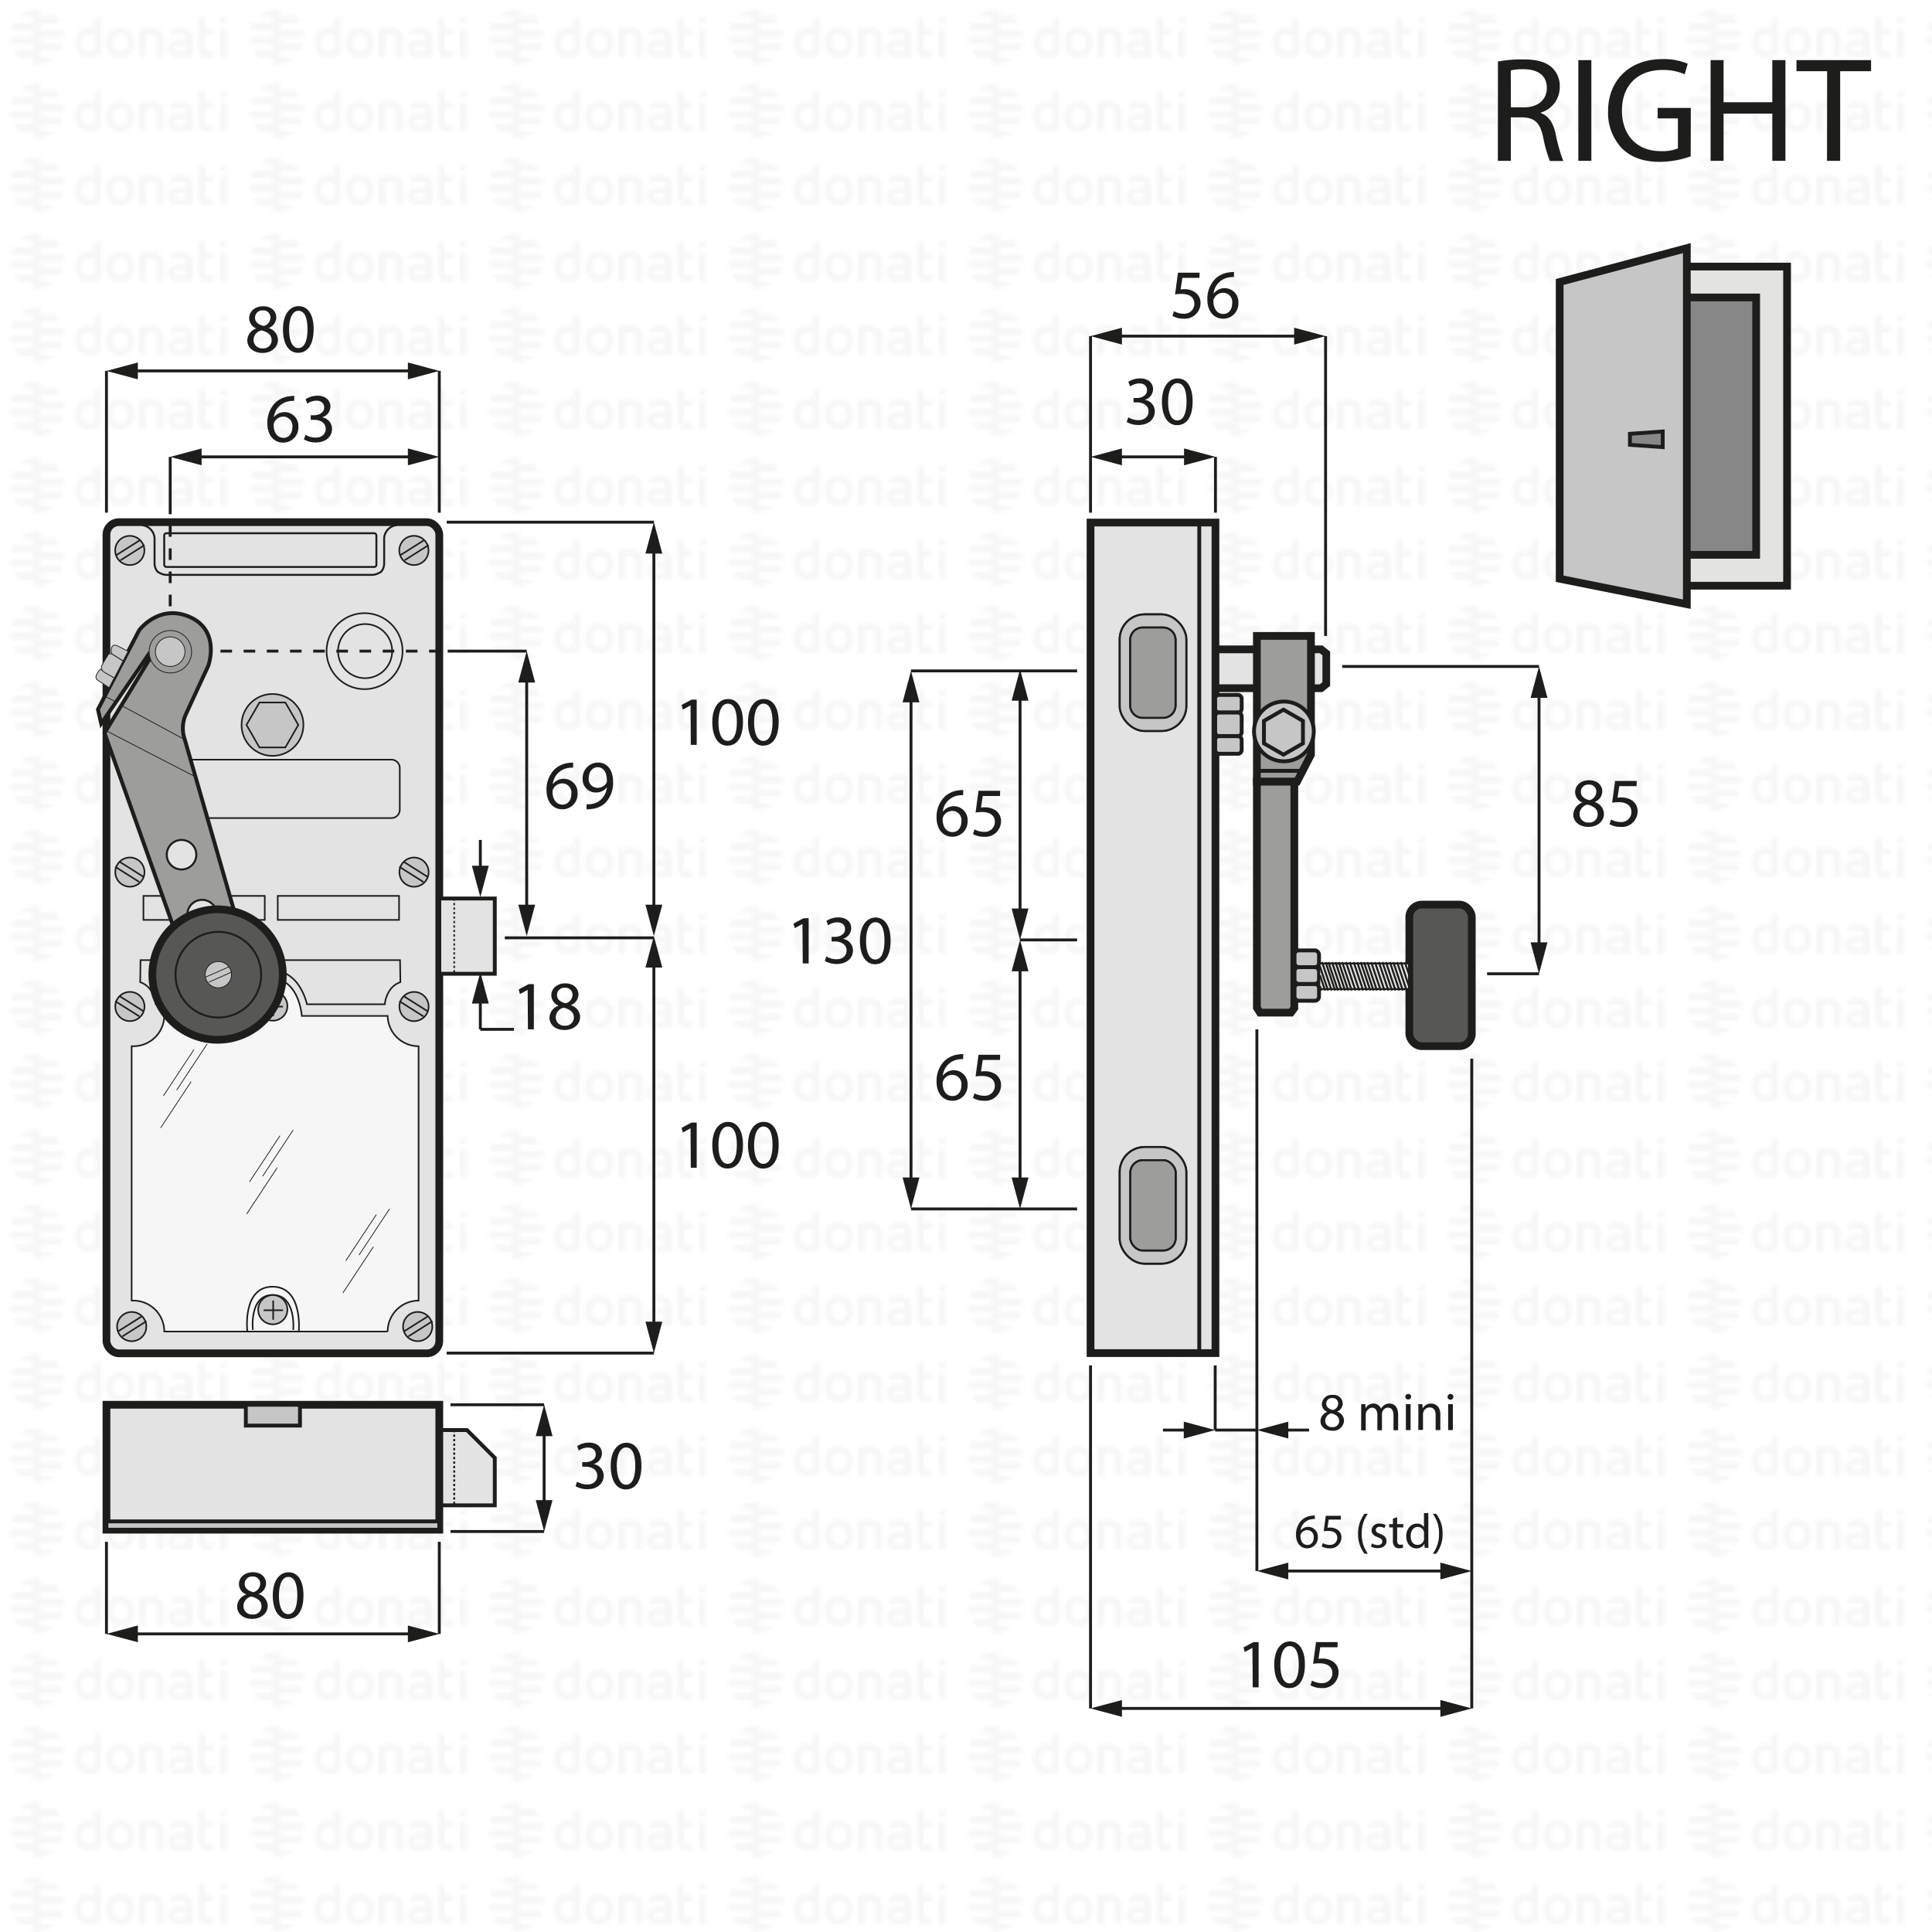 <svg xmlns="http://www.w3.org/2000/svg" xmlns:xlink="http://www.w3.org/1999/xlink" viewBox="0 0 500 500"><defs><style>.cls-1,.cls-10,.cls-12,.cls-13,.cls-15,.cls-16,.cls-17,.cls-18,.cls-19,.cls-21,.cls-24,.cls-25,.cls-27{fill:none;}.cls-2{fill:#f6f6f6;}.cls-3{fill:url(#DONATI_WATERMARK);}.cls-4{fill:#1d1d1b;}.cls-5,.cls-8{fill:#878787;}.cls-6{fill:#e3e3e2;}.cls-10,.cls-12,.cls-15,.cls-16,.cls-17,.cls-18,.cls-19,.cls-21,.cls-22,.cls-24,.cls-25,.cls-6,.cls-7,.cls-8{stroke:#1d1d1b;}.cls-6,.cls-7,.cls-8{stroke-miterlimit:10;}.cls-10,.cls-6,.cls-7{stroke-width:2px;}.cls-7{fill:#c7c6c6;}.cls-9{fill:#e3e3e3;}.cls-11{fill:#c6c6c6;}.cls-12,.cls-13,.cls-17{stroke-width:0.41px;}.cls-13,.cls-27{stroke:#1c181b;}.cls-14{fill:#c7cbcf;}.cls-15,.cls-18{stroke-width:0.5px;}.cls-17,.cls-18{stroke-dasharray:0.58 0.58;}.cls-19,.cls-22{stroke-width:0.2px;}.cls-20,.cls-22{fill:#9d9d9c;}.cls-21,.cls-27{stroke-width:0.52px;}.cls-23{fill:#575756;}.cls-24,.cls-25{stroke-width:0.75px;}.cls-25{stroke-dasharray:3 3 0 0 0 0;}.cls-26{fill:#9da2aa;}.cls-28{fill:#fff;}</style><pattern id="DONATI_WATERMARK" data-name="DONATI WATERMARK" width="61.14" height="57.34" patternUnits="userSpaceOnUse" viewBox="0 0 61.14 57.34"><rect class="cls-1" width="61.14" height="57.34"/><polygon class="cls-2" points="8.55 51.31 8.55 51.31 9.43 51.31 10.57 51.31 10.57 51.31 9.43 51.31 8.55 51.31 8.55 51.31"/><polygon class="cls-2" points="8.55 53.08 8.55 53.08 9.23 53.08 10.57 53.08 10.57 53.08 9.23 53.08 8.55 53.08 8.55 53.08"/><polygon class="cls-2" points="10.57 44.26 10.57 44.26 9.69 44.26 8.55 44.26 8.55 44.26 9.69 44.26 10.57 44.26 10.57 44.26"/><path class="cls-2" d="M57,44.21V42.86l1.69-.33v1.68Zm1.69,1.41V53h-1.7V45.62ZM53,47.12v3.43a1.2,1.2,0,0,0,.14.76.82.82,0,0,0,.69.22,5.65,5.65,0,0,0,1.22-.2l.22,0v1.6a7.58,7.58,0,0,1-1.57.23c-1.56,0-2.38-.9-2.38-2.59V42.86L53,42.53v3.08h2.28v1.51ZM49.82,53H48.19v-.27l-.24.06a8.27,8.27,0,0,1-1.86.3c-1.61,0-2.6-.85-2.6-2.22,0-1.08.55-2.37,3.21-2.37h1.47v-.46c0-.76-.39-1.09-1.28-1.09a8.18,8.18,0,0,0-2.13.38l-.56.16v-1.6l.21-.06A8.73,8.73,0,0,1,47,45.42c1.82,0,2.86.95,2.86,2.62v2.74h0V53Zm-1.64-1.72V50h-1.6c-1.24,0-1.4.48-1.4.9s.11.8,1.1.8a6.43,6.43,0,0,0,1.39-.21l.51-.13ZM40.57,53v-4.7c0-.92-.41-1.32-1.35-1.32a5.76,5.76,0,0,0-1.49.21V53H36V45.6h1.64a8,8,0,0,1,1.65-.17c1.88,0,3,1,3,2.77V53Zm-5.88-3.77c0,2.37-1.39,3.85-3.62,3.85s-3.56-1.48-3.56-3.85,1.38-3.84,3.61-3.84,3.57,1.47,3.57,3.84Zm-1.73,0c0-1.53-.67-2.37-1.89-2.37-1.52,0-1.84,1.29-1.84,2.37s.33,2.38,1.89,2.38S33,50.34,33,49.26Zm-6.8,2.28a1.16,1.16,0,0,1-1,1.22,8,8,0,0,1-2.25.32c-2.17,0-3.47-1.42-3.47-3.79s1.24-3.84,3.4-3.84a5.54,5.54,0,0,1,1.62.29V42.86l.19,0,.61-.12.6-.11.29-.06v9Zm-1.69-.19V47.26A7,7,0,0,0,23,47c-1.23,0-1.83.75-1.83,2.27s.63,2.28,1.87,2.28a6,6,0,0,0,1.46-.2ZM10.63,47.79H8.55V46h7.84a6.92,6.92,0,0,1,.22,1.77Zm.75-3.53H8.55V42.49h5.67a7.07,7.07,0,0,1,1.45,1.77ZM9.89,49.55h6.5a7,7,0,0,1-.72,1.76H8.55V49.55Zm0,3.53h4.34a7,7,0,0,1-3.65,1.68h-.08a5.74,5.74,0,0,1-.93.07,7.79,7.79,0,0,1-1-.07h0V53.08Z"/><path class="cls-2" d="M9.88,53.08h-5a7.17,7.17,0,0,1-1.44-1.76h7.12v1.76Zm0-3.53H2.72a7.25,7.25,0,0,1-.22-1.76h8.07v1.76ZM9.22,46H2.72a6.82,6.82,0,0,1,.73-1.76h7.12V46Zm0-3.53H4.89a7.11,7.11,0,0,1,3.66-1.68h.07a7.3,7.3,0,0,1,.94-.07,7.93,7.93,0,0,1,1,.07h0v1.68Z"/><polygon class="cls-2" points="8.55 32.2 8.55 32.2 9.43 32.2 10.57 32.2 10.57 32.2 9.43 32.2 8.55 32.2 8.55 32.2"/><polygon class="cls-2" points="8.55 33.96 8.55 33.97 9.23 33.97 10.57 33.97 10.57 33.96 9.23 33.96 8.55 33.96 8.55 33.96"/><polygon class="cls-2" points="10.57 25.14 10.57 25.14 9.69 25.14 8.55 25.14 8.55 25.14 9.69 25.14 10.57 25.14 10.57 25.14"/><path class="cls-2" d="M57,25.09V23.74l1.69-.32v1.67Zm1.69,1.42v7.4h-1.7v-7.4ZM53,28v3.44a1.22,1.22,0,0,0,.14.76.85.85,0,0,0,.69.22,5.65,5.65,0,0,0,1.22-.2l.22,0v1.59A7.58,7.58,0,0,1,53.7,34c-1.56,0-2.38-.89-2.38-2.59V23.74L53,23.42v3.07h2.28V28Zm-3.19,5.91H48.19v-.27L48,33.7a8.27,8.27,0,0,1-1.86.3c-1.61,0-2.6-.84-2.6-2.21,0-1.08.55-2.37,3.21-2.37h1.47V29c0-.76-.39-1.1-1.28-1.1a8.63,8.63,0,0,0-2.13.38l-.56.17v-1.6l.21-.06A8.79,8.79,0,0,1,47,26.3c1.82,0,2.86,1,2.86,2.63v2.73h0v2.25ZM48.18,32.2V30.84h-1.6c-1.24,0-1.4.48-1.4.9s.11.79,1.1.79a6.43,6.43,0,0,0,1.39-.21l.51-.12Zm-7.61,1.71v-4.7c0-.92-.41-1.31-1.35-1.31a5.76,5.76,0,0,0-1.49.21v5.8H36V26.49h1.64a7.39,7.39,0,0,1,1.65-.17c1.88,0,3,1,3,2.77v4.81Zm-5.88-3.76c0,2.37-1.39,3.84-3.62,3.84s-3.56-1.47-3.56-3.84,1.38-3.85,3.61-3.85,3.57,1.47,3.57,3.85Zm-1.73,0c0-1.54-.67-2.38-1.89-2.38-1.52,0-1.84,1.29-1.84,2.38s.33,2.37,1.89,2.37S33,31.23,33,30.15Zm-6.8,2.27a1.16,1.16,0,0,1-1,1.23,8.39,8.39,0,0,1-2.25.32c-2.17,0-3.47-1.42-3.47-3.8s1.24-3.83,3.4-3.83a5.47,5.47,0,0,1,1.62.28V23.74l.19,0,.61-.12.6-.12.29,0v9Zm-1.69-.19V28.15a7,7,0,0,0-1.5-.26c-1.23,0-1.83.74-1.83,2.27s.63,2.27,1.87,2.27a5.52,5.52,0,0,0,1.46-.2ZM10.63,28.67H8.55V26.91h7.84a6.79,6.79,0,0,1,.22,1.76Zm.75-3.53H8.55V23.38h5.67a7,7,0,0,1,1.45,1.76Zm-1.49,5.3h6.5a7.32,7.32,0,0,1-.72,1.76H8.55V30.44Zm0,3.53h4.34a7,7,0,0,1-3.65,1.68h-.08a7.14,7.14,0,0,1-.93.07,6.27,6.27,0,0,1-1-.08h0V34Z"/><path class="cls-2" d="M9.88,34h-5A7,7,0,0,1,3.45,32.2h7.12V34Zm0-3.52H2.72a7.4,7.4,0,0,1-.22-1.77h8.07v1.77Zm-.67-3.53H2.72a6.88,6.88,0,0,1,.73-1.77h7.12v1.77Zm0-3.53H4.89a7,7,0,0,1,3.66-1.69h.07a7.3,7.3,0,0,1,.94-.07,7.93,7.93,0,0,1,1,.08h0v1.69Z"/><polygon class="cls-2" points="8.55 13.09 8.55 13.09 9.43 13.09 10.57 13.09 10.57 13.09 9.43 13.09 8.55 13.09 8.55 13.09"/><polygon class="cls-2" points="8.55 14.85 8.55 14.85 9.23 14.85 10.57 14.85 10.57 14.85 9.23 14.85 8.55 14.85 8.55 14.85"/><polygon class="cls-2" points="10.57 6.03 10.57 6.03 9.69 6.03 8.55 6.03 8.55 6.03 9.69 6.03 10.57 6.03 10.57 6.03"/><path class="cls-2" d="M57,6V4.63l1.69-.33V6ZM58.64,7.4v7.4h-1.7V7.4ZM53,8.89v3.43a1.2,1.2,0,0,0,.14.76.83.83,0,0,0,.69.23,5.89,5.89,0,0,0,1.22-.21l.22,0v1.6a7.58,7.58,0,0,1-1.57.23c-1.56,0-2.38-.9-2.38-2.59V4.63L53,4.3V7.38h2.28V8.89ZM49.82,14.8H48.19v-.27l-.24.06a8.27,8.27,0,0,1-1.86.3c-1.61,0-2.6-.85-2.6-2.22,0-1.08.55-2.37,3.21-2.37h1.47V9.84c0-.76-.39-1.09-1.28-1.09a8.18,8.18,0,0,0-2.13.38l-.56.16V7.7l.21-.06A8.46,8.46,0,0,1,47,7.19c1.82,0,2.86,1,2.86,2.63v2.73h0V14.8Zm-1.64-1.72V11.72h-1.6c-1.24,0-1.4.48-1.4.9s.11.8,1.1.8a6.43,6.43,0,0,0,1.39-.21l.51-.13ZM40.57,14.8V10.1c0-.92-.41-1.31-1.35-1.31a5.61,5.61,0,0,0-1.49.2V14.8H36V7.37h1.64v0a7.5,7.5,0,0,1,1.65-.18c1.88,0,3,1,3,2.77V14.8ZM34.69,11c0,2.37-1.39,3.85-3.62,3.85S27.51,13.4,27.51,11s1.38-3.84,3.61-3.84S34.69,8.66,34.69,11ZM33,11c0-1.53-.67-2.37-1.89-2.37-1.52,0-1.84,1.29-1.84,2.37s.33,2.38,1.89,2.38S33,12.12,33,11Zm-6.8,2.28a1.15,1.15,0,0,1-1,1.22,8,8,0,0,1-2.25.32c-2.17,0-3.47-1.42-3.47-3.79s1.24-3.84,3.4-3.84a5.54,5.54,0,0,1,1.62.29V4.63l.19,0,.61-.12.6-.11.29-.06v9Zm-1.69-.19V9A7,7,0,0,0,23,8.77c-1.23,0-1.83.75-1.83,2.27s.63,2.28,1.87,2.28a6,6,0,0,0,1.46-.2ZM10.63,9.56H8.55V7.79h7.84a6.92,6.92,0,0,1,.22,1.77ZM11.38,6H8.55V4.26h5.67A7.07,7.07,0,0,1,15.67,6ZM9.89,11.32h6.5a7.23,7.23,0,0,1-.72,1.77H8.55V11.32Zm0,3.53h4.34a7,7,0,0,1-3.65,1.68h-.08a5.74,5.74,0,0,1-.93.06,6.28,6.28,0,0,1-1-.07h0V14.85Z"/><path class="cls-2" d="M9.88,14.85h-5a7,7,0,0,1-1.44-1.76h7.12v1.76Zm0-3.53H2.72A7.25,7.25,0,0,1,2.5,9.56h8.07v1.76ZM9.22,7.79H2.72A7,7,0,0,1,3.45,6h7.12V7.79Zm0-3.53H4.89A7.11,7.11,0,0,1,8.55,2.58h.07a7.3,7.3,0,0,1,.94-.07,7.93,7.93,0,0,1,1,.07h0V4.26Z"/></pattern></defs><title>DB01872</title><g id="WATERMARK"><rect class="cls-3" width="500" height="500"/></g><g id="ILLUSTRAZIONE"><path class="cls-4" d="M387.67,15.91a34.82,34.82,0,0,1,6.46-.54c3.59,0,5.91.65,7.53,2.12a6.47,6.47,0,0,1,2,5,6.84,6.84,0,0,1-4.91,6.65v.12c2,.69,3.21,2.55,3.83,5.26a41.77,41.77,0,0,0,2,7.15h-3.48a34.88,34.88,0,0,1-1.74-6.23c-.77-3.59-2.16-4.95-5.22-5.06H391V41.62h-3.36ZM391,27.78h3.44c3.6,0,5.88-2,5.88-5,0-3.37-2.44-4.84-6-4.87a13.55,13.55,0,0,0-3.33.31Z"/><path class="cls-4" d="M411.84,15.56V41.62h-3.37V15.56Z"/><path class="cls-4" d="M437.55,40.46a24.29,24.29,0,0,1-8,1.43c-3.95,0-7.19-1-9.75-3.44a13.43,13.43,0,0,1-3.63-9.71c0-7.77,5.37-13.45,14.11-13.45a16.13,16.13,0,0,1,6.5,1.2L436,19.23a13.56,13.56,0,0,0-5.77-1.12c-6.34,0-10.47,3.94-10.47,10.48s4,10.52,10,10.52a10.87,10.87,0,0,0,4.48-.7V30.64H429V27.93h8.58Z"/><path class="cls-4" d="M446.06,15.56v10.9h12.61V15.56h3.4V41.62h-3.4V29.4H446.06V41.62H442.7V15.56Z"/><path class="cls-4" d="M472.86,18.42h-7.93V15.56h19.3v2.86h-8v23.2h-3.4Z"/><rect class="cls-5" x="432.5" y="72.86" width="24.97" height="74.25"/><polygon class="cls-6" points="432.41 143.59 454.49 143.59 454.49 76.98 432.41 76.98 432.41 68.99 458.49 68.99 462.49 68.99 462.49 72.98 462.49 147.58 462.49 151.58 458.49 151.58 432.41 151.58 432.41 143.59"/><polygon class="cls-7" points="436.55 64.21 403.64 72.98 403.64 149.78 436.55 156.36 436.55 64.21"/><polygon class="cls-8" points="430.31 111.67 421.83 112.27 421.83 115.12 430.31 115.72 430.31 111.67"/><path class="cls-9" d="M27.55,347a3.25,3.25,0,0,0,3.23,3.23h79.68a3.24,3.24,0,0,0,3.23-3.23V138.38a3.24,3.24,0,0,0-3.23-3.24H30.78a3.25,3.25,0,0,0-3.23,3.24V347"/><rect class="cls-10" x="27.55" y="135.14" width="86.14" height="215.1" rx="3.23"/><path class="cls-11" d="M103.38,225.7a3.78,3.78,0,1,0,3.78-3.77,3.78,3.78,0,0,0-3.78,3.77"/><circle class="cls-12" cx="107.16" cy="225.7" r="3.78" transform="translate(-48.99 30.66) rotate(-13.28)"/><line class="cls-12" x1="110.71" y1="226.96" x2="104.48" y2="223.03"/><line class="cls-12" x1="109.57" y1="228.25" x2="103.34" y2="224.32"/><path class="cls-12" d="M87.49,168.51a7,7,0,1,0,7-7A7,7,0,0,0,87.49,168.51Z"/><path class="cls-12" d="M84.52,168.51a9.83,9.83,0,1,0,9.83-9.82A9.83,9.83,0,0,0,84.52,168.51Z"/><path class="cls-13" d="M38,168.51a7,7,0,1,0,7-7A7,7,0,0,0,38,168.51Z"/><path class="cls-11" d="M62.52,187.61a8,8,0,1,0,8-8,8,8,0,0,0-8,8"/><path class="cls-12" d="M62.52,187.61a8,8,0,1,0,8-8A8,8,0,0,0,62.52,187.61Z"/><path class="cls-13" d="M39.91,168.51A5.12,5.12,0,1,0,45,163.39,5.12,5.12,0,0,0,39.91,168.51Z"/><path class="cls-11" d="M103.38,260.48a3.78,3.78,0,1,0,3.78-3.78,3.78,3.78,0,0,0-3.78,3.78"/><circle class="cls-12" cx="107.16" cy="260.48" r="3.78" transform="translate(-56.98 31.59) rotate(-13.28)"/><line class="cls-12" x1="110.71" y1="261.74" x2="104.48" y2="257.81"/><line class="cls-12" x1="109.57" y1="263.03" x2="103.34" y2="259.1"/><path class="cls-11" d="M29.85,225.7a3.78,3.78,0,1,0,3.78-3.77,3.78,3.78,0,0,0-3.78,3.77"/><circle class="cls-12" cx="33.63" cy="225.7" r="3.78" transform="translate(-50.96 13.76) rotate(-13.28)"/><line class="cls-12" x1="37.19" y1="226.96" x2="30.96" y2="223.03"/><line class="cls-12" x1="36.04" y1="228.25" x2="29.81" y2="224.32"/><path class="cls-11" d="M110.9,142.45a3.78,3.78,0,1,1-3.78-3.78,3.78,3.78,0,0,1,3.78,3.78"/><path class="cls-12" d="M110.9,142.45a3.78,3.78,0,1,1-3.78-3.78A3.78,3.78,0,0,1,110.9,142.45Z"/><line class="cls-12" x1="103.56" y1="143.71" x2="109.79" y2="139.77"/><line class="cls-12" x1="104.7" y1="145" x2="110.93" y2="141.06"/><path class="cls-11" d="M37.37,142.45a3.78,3.78,0,1,1-3.78-3.78,3.77,3.77,0,0,1,3.78,3.78"/><circle class="cls-12" cx="33.59" cy="142.45" r="3.78" transform="translate(-112.4 152.79) rotate(-80.78)"/><line class="cls-12" x1="30.03" y1="143.71" x2="36.26" y2="139.77"/><line class="cls-12" x1="31.18" y1="145" x2="37.41" y2="141.06"/><path class="cls-11" d="M29.85,260.48a3.78,3.78,0,1,0,3.78-3.78,3.78,3.78,0,0,0-3.78,3.78"/><circle class="cls-12" cx="33.63" cy="260.48" r="3.78" transform="translate(-58.95 14.69) rotate(-13.28)"/><line class="cls-12" x1="37.19" y1="261.74" x2="30.96" y2="257.81"/><line class="cls-12" x1="36.04" y1="263.03" x2="29.81" y2="259.1"/><path class="cls-11" d="M111.88,343.31a3.78,3.78,0,1,1-3.78-3.78,3.78,3.78,0,0,1,3.78,3.78"/><path class="cls-12" d="M111.88,343.31a3.78,3.78,0,1,1-3.78-3.78A3.78,3.78,0,0,1,111.88,343.31Z"/><line class="cls-12" x1="104.54" y1="344.57" x2="110.77" y2="340.64"/><line class="cls-12" x1="105.69" y1="345.86" x2="111.92" y2="341.92"/><path class="cls-11" d="M37.87,343.31a3.78,3.78,0,1,1-3.78-3.78,3.78,3.78,0,0,1,3.78,3.78"/><circle class="cls-12" cx="34.09" cy="343.31" r="3.78" transform="translate(-310.25 321.96) rotate(-80.78)"/><line class="cls-12" x1="30.53" y1="344.57" x2="36.76" y2="340.64"/><line class="cls-12" x1="31.68" y1="345.86" x2="37.9" y2="341.92"/><rect class="cls-12" x="71.88" y="231.86" width="31.4" height="6.21"/><rect class="cls-12" x="37.12" y="231.86" width="31.4" height="6.21"/><path class="cls-12" d="M39.79,196.6h61.51a2.16,2.16,0,0,1,2.16,2.16v10.8a2.15,2.15,0,0,1-2.15,2.15H39.78a2.15,2.15,0,0,1-2.15-2.15v-10.8A2.16,2.16,0,0,1,39.79,196.6Z"/><polyline class="cls-14" points="49.04 170.49 44.81 164.02 40.82 170.52 49.04 170.49"/><polygon class="cls-13" points="49.04 170.49 44.81 164.02 40.82 170.52 49.04 170.49"/><polyline class="cls-11" points="73.85 193.43 77.2 187.61 73.85 181.81 67.14 181.81 63.79 187.61 67.14 193.43 73.85 193.43"/><polygon class="cls-12" points="73.85 193.43 77.2 187.61 73.85 181.81 67.14 181.81 63.79 187.61 67.14 193.43 73.85 193.43"/><rect class="cls-15" x="42.5" y="138" width="54.91" height="8.73" rx="0.54"/><path class="cls-15" d="M36.7,135.9A3.66,3.66,0,0,1,40,139.17v6.72a3.37,3.37,0,0,0,.71,2,4.47,4.47,0,0,0,2.14.88H96.56a4.52,4.52,0,0,0,2.15-.88,3.37,3.37,0,0,0,.71-2v-6.72a3.66,3.66,0,0,1,3.27-3.27"/><path class="cls-2" d="M61.81,262.92H42.52a8,8,0,0,1-8,7.84l-.45,0v65.84l.45,0a8,8,0,0,1,8,8h57.81a8,8,0,0,1,8-8V270.76a8,8,0,0,1-8-7.84H78.1s-.59-9.73-8.06-9.73-8.23,9.73-8.23,9.73"/><path class="cls-12" d="M61.81,262.92H42.52a8,8,0,0,1-8,7.84l-.45,0v65.84l.45,0a8,8,0,0,1,8,8h57.81a8,8,0,0,1,8-8V270.76a8,8,0,0,1-8-7.84H78.1s-.59-9.73-8.06-9.73S61.81,262.92,61.81,262.92Z"/><path class="cls-12" d="M77.34,344.53S78.43,333,70.54,333,64,344.53,64,344.53"/><path class="cls-12" d="M75.89,344.19s.85-9.06-5.32-9.06-5.13,9.06-5.13,9.06"/><path class="cls-12" d="M103.53,248.48H72.22v2.69a10.09,10.09,0,0,1,4.66,3.23,15,15,0,0,1,2.56,5.5H99.59a7.75,7.75,0,0,1,1.2-3.47,5.37,5.37,0,0,1,2.83-2.24Z"/><path class="cls-12" d="M36.37,248.48H67.69v2.69A10,10,0,0,0,63,254.4a14.9,14.9,0,0,0-2.57,5.5H40.32a7.85,7.85,0,0,0-1.21-3.47,5.33,5.33,0,0,0-2.83-2.24Z"/><rect class="cls-9" x="113.69" y="232.53" width="14.36" height="19.48"/><rect class="cls-16" x="113.69" y="232.53" width="14.36" height="19.48"/><line class="cls-17" x1="117.55" y1="232.53" x2="117.55" y2="252.01"/><path class="cls-11" d="M74.38,338.94a3.78,3.78,0,1,1-3.78-3.77,3.78,3.78,0,0,1,3.78,3.77"/><path class="cls-12" d="M74.38,338.94a3.78,3.78,0,1,1-3.78-3.77A3.78,3.78,0,0,1,74.38,338.94Z"/><line class="cls-12" x1="70.7" y1="336.56" x2="70.7" y2="341.56"/><line class="cls-12" x1="68.22" y1="339.09" x2="73.23" y2="339.09"/><path class="cls-11" d="M74.38,260.37a3.78,3.78,0,1,1-3.78-3.78,3.78,3.78,0,0,1,3.78,3.78"/><path class="cls-12" d="M74.38,260.37a3.78,3.78,0,1,1-3.78-3.78A3.78,3.78,0,0,1,74.38,260.37Z"/><line class="cls-12" x1="70.7" y1="257.98" x2="70.7" y2="262.99"/><line class="cls-12" x1="68.22" y1="260.51" x2="73.23" y2="260.51"/><polyline class="cls-9" points="113.69 389.58 128.05 389.58 128.05 377.3 120.85 370.1 113.69 370.1 113.69 389.58"/><polygon class="cls-16" points="113.69 389.58 128.05 389.58 128.05 377.3 120.85 370.1 113.69 370.1 113.69 389.58"/><line class="cls-18" x1="117.55" y1="370.1" x2="117.55" y2="389.58"/><line class="cls-14" x1="42.3" y1="283.59" x2="50.18" y2="271.64"/><line class="cls-19" x1="42.3" y1="283.59" x2="50.18" y2="271.64"/><line class="cls-14" x1="45.72" y1="282.12" x2="53.6" y2="270.18"/><line class="cls-19" x1="45.72" y1="282.12" x2="53.6" y2="270.18"/><line class="cls-14" x1="41.57" y1="291.9" x2="49.45" y2="279.95"/><line class="cls-19" x1="41.57" y1="291.9" x2="49.45" y2="279.95"/><line class="cls-14" x1="64.57" y1="305.86" x2="72.46" y2="293.92"/><line class="cls-19" x1="64.57" y1="305.86" x2="72.46" y2="293.92"/><line class="cls-14" x1="67.99" y1="304.39" x2="75.87" y2="292.45"/><line class="cls-19" x1="67.99" y1="304.39" x2="75.87" y2="292.45"/><line class="cls-14" x1="63.84" y1="314.17" x2="71.72" y2="302.23"/><line class="cls-19" x1="63.84" y1="314.17" x2="71.72" y2="302.23"/><line class="cls-14" x1="89.5" y1="326.28" x2="97.38" y2="314.34"/><line class="cls-19" x1="89.5" y1="326.28" x2="97.38" y2="314.34"/><line class="cls-14" x1="92.92" y1="324.81" x2="100.8" y2="312.87"/><line class="cls-19" x1="92.92" y1="324.81" x2="100.8" y2="312.87"/><line class="cls-14" x1="88.76" y1="334.59" x2="96.64" y2="322.65"/><line class="cls-19" x1="88.76" y1="334.59" x2="96.64" y2="322.65"/><rect class="cls-9" x="27.55" y="363.55" width="86.14" height="32.33"/><rect class="cls-10" x="27.55" y="363.55" width="86.14" height="32.33"/><rect class="cls-11" x="27.55" y="393.73" width="86.14" height="2.16"/><rect class="cls-16" x="27.55" y="393.73" width="86.14" height="2.16"/><rect class="cls-11" x="63.62" y="363.55" width="14.01" height="5.39"/><rect class="cls-16" x="63.62" y="363.55" width="14.01" height="5.39"/><path class="cls-20" d="M52.86,232.92a3.82,3.82,0,1,0,3.22,4.34,3.82,3.82,0,0,0-3.22-4.34m-5.31-15.5a3.82,3.82,0,1,0,3.21,4.34A3.81,3.81,0,0,0,47.55,217.42Zm-8.93-48.31L26.19,187.27l-.84-3.67L36,163.13s5.15-7,13.16-3.43,4.75,12.59,4.75,12.59-4.65,10-6,13a8.93,8.93,0,0,0-.07,6.16L64.41,249A8.23,8.23,0,0,1,59.63,259c-6.94,3.23-9.13-3.33-9.13-3.33L27.06,189.71l11.8-19.39"/><path class="cls-16" d="M38.34,169.52,26.19,187.27l-.84-3.67L36,163.13s5.15-7,13.16-3.43,4.75,12.59,4.75,12.59-4.65,10-6,13a8.93,8.93,0,0,0-.07,6.16L64.41,249A8.23,8.23,0,0,1,59.63,259c-6.94,3.23-9.13-3.33-9.13-3.33L27.06,189.71l11.68-19.19Z"/><path class="cls-21" d="M47.55,217.42a3.82,3.82,0,1,0,3.21,4.34A3.82,3.82,0,0,0,47.55,217.42Z"/><path class="cls-21" d="M52.86,232.92a3.82,3.82,0,1,0,3.22,4.34A3.83,3.83,0,0,0,52.86,232.92Z"/><path class="cls-22" d="M49.52,169.48a5.49,5.49,0,1,1-4.62-6.24A5.5,5.5,0,0,1,49.52,169.48Z"/><path class="cls-11" d="M47.82,169.22a3.82,3.82,0,1,1-3.21-4.34,3.8,3.8,0,0,1,3.21,4.34"/><path class="cls-19" d="M47.82,169.22a3.82,3.82,0,1,1-3.21-4.34A3.8,3.8,0,0,1,47.82,169.22Z"/><line class="cls-19" x1="27.13" y1="180.17" x2="30.03" y2="181.67"/><line class="cls-19" x1="31.39" y1="182.55" x2="47.85" y2="191.44"/><line class="cls-19" x1="27.43" y1="189.09" x2="50.77" y2="201.14"/><path class="cls-11" d="M28.25,178l-3-2s-.79-.43-.2-1.5a4.48,4.48,0,0,1,.9-1.31l3.61,2.24L28.25,178"/><path class="cls-19" d="M28.25,178l-3-2s-.79-.43-.2-1.5a4.48,4.48,0,0,1,.9-1.31l3.61,2.24Z"/><path class="cls-11" d="M31.86,171.05l-2.79-1.77-.86-.14a34.4,34.4,0,0,0-1.81,3,1.4,1.4,0,0,0,.46,1.76l2.73,1.57,2.27-4.39"/><path class="cls-19" d="M31.86,171.05l-2.79-1.77-.86-.14a34.4,34.4,0,0,0-1.81,3,1.4,1.4,0,0,0,.46,1.76l2.73,1.57Z"/><path class="cls-11" d="M33.16,168.55l-2.51-1.28s-1-.49-1.35-.2a1.28,1.28,0,0,0-.47.78s-.17,1.16.24,1.43l2.79,1.77,1.3-2.5"/><path class="cls-19" d="M33.16,168.55l-2.51-1.28s-1-.49-1.35-.2a1.28,1.28,0,0,0-.47.78s-.17,1.16.24,1.43l2.79,1.77Z"/><path class="cls-23" d="M73,254.72a16.88,16.88,0,1,1-14.2-19.2A16.88,16.88,0,0,1,73,254.72"/><path class="cls-10" d="M73,254.72a16.88,16.88,0,1,1-14.2-19.2A16.88,16.88,0,0,1,73,254.72Z"/><path class="cls-23" d="M67.46,253.88a11.08,11.08,0,1,1-9.32-12.59,11.09,11.09,0,0,1,9.32,12.59"/><path class="cls-15" d="M67.46,253.88a11.08,11.08,0,1,1-9.32-12.59A11.09,11.09,0,0,1,67.46,253.88Z"/><path class="cls-11" d="M59.86,252.75A3.4,3.4,0,1,1,57,248.88a3.39,3.39,0,0,1,2.85,3.87"/><path class="cls-19" d="M59.86,252.75A3.4,3.4,0,1,1,57,248.88,3.39,3.39,0,0,1,59.86,252.75Z"/><line class="cls-14" x1="53.17" y1="252.89" x2="59.23" y2="250.22"/><line class="cls-19" x1="53.17" y1="252.89" x2="59.23" y2="250.22"/><line class="cls-14" x1="54.01" y1="254.19" x2="60.08" y2="251.52"/><line class="cls-19" x1="54.01" y1="254.19" x2="60.08" y2="251.52"/><line class="cls-24" x1="27.55" y1="399.02" x2="27.55" y2="422.85"/><line class="cls-24" x1="113.69" y1="399.02" x2="113.69" y2="422.85"/><line class="cls-24" x1="34.2" y1="422.85" x2="107.05" y2="422.85"/><polygon class="cls-4" points="35.68 425.02 27.55 422.85 35.68 420.67 35.68 425.02"/><polygon class="cls-4" points="105.56 425.02 113.69 422.85 105.56 420.67 105.56 425.02"/><line class="cls-24" x1="116.59" y1="363.55" x2="140.82" y2="363.55"/><line class="cls-24" x1="116.59" y1="396.35" x2="140.82" y2="396.35"/><line class="cls-24" x1="140.82" y1="370.2" x2="140.82" y2="389.71"/><polygon class="cls-4" points="138.65 371.68 140.82 363.55 143 371.68 138.65 371.68"/><polygon class="cls-4" points="138.65 388.22 140.82 396.35 143 388.22 138.65 388.22"/><path class="cls-4" d="M149.33,383.46a5.41,5.41,0,0,0,2.59.73c2,0,2.67-1.29,2.65-2.26,0-1.64-1.49-2.35-3-2.35h-.89V378.4h.89c1.15,0,2.61-.6,2.61-2,0-.94-.6-1.77-2.06-1.77a4.33,4.33,0,0,0-2.34.78l-.41-1.16a5.56,5.56,0,0,1,3.06-.9c2.3,0,3.35,1.37,3.35,2.79a2.91,2.91,0,0,1-2.16,2.76v0a3.05,3.05,0,0,1,2.61,3c0,1.87-1.46,3.51-4.27,3.51a6,6,0,0,1-3-.79Z"/><path class="cls-4" d="M166,379.3c0,4-1.48,6.17-4.07,6.17-2.29,0-3.84-2.14-3.88-6s1.7-6.09,4.07-6.09S166,375.57,166,379.3Zm-6.36.18c0,3,.94,4.77,2.38,4.77,1.62,0,2.39-1.89,2.39-4.88s-.74-4.77-2.38-4.77C160.62,374.6,159.61,376.29,159.61,379.48Z"/><path class="cls-4" d="M61.38,415.81a3.33,3.33,0,0,1,2.32-3.13v-.06A2.9,2.9,0,0,1,61.83,410c0-1.85,1.57-3.11,3.62-3.11,2.27,0,3.4,1.42,3.4,2.88a3,3,0,0,1-1.92,2.74v.05a3.25,3.25,0,0,1,2.35,3c0,2-1.74,3.4-4,3.4C62.86,419,61.38,417.52,61.38,415.81Zm6.3-.07c0-1.42-1-2.11-2.57-2.56A2.55,2.55,0,0,0,63,415.59a2.17,2.17,0,0,0,2.34,2.24A2.12,2.12,0,0,0,67.68,415.74Zm-4.35-5.85c0,1.17.88,1.8,2.23,2.16a2.32,2.32,0,0,0,1.78-2.13,1.82,1.82,0,0,0-2-1.91A1.86,1.86,0,0,0,63.33,409.89Z"/><path class="cls-4" d="M78.54,412.8c0,4-1.48,6.18-4.07,6.18-2.29,0-3.84-2.14-3.87-6s1.69-6.08,4.07-6.08S78.54,409.08,78.54,412.8Zm-6.36.18c0,3,.94,4.77,2.38,4.77,1.62,0,2.39-1.89,2.39-4.88s-.74-4.77-2.37-4.77C73.19,408.1,72.18,409.8,72.18,413Z"/><line class="cls-24" x1="27.55" y1="132.68" x2="27.55" y2="95.99"/><line class="cls-24" x1="113.69" y1="132.68" x2="113.69" y2="95.99"/><line class="cls-24" x1="34.2" y1="95.99" x2="107.05" y2="95.99"/><polygon class="cls-4" points="35.68 98.17 27.55 95.99 35.68 93.81 35.68 98.17"/><polygon class="cls-4" points="105.56 98.17 113.69 95.99 105.56 93.81 105.56 98.17"/><line class="cls-25" x1="44.05" y1="156.91" x2="44.05" y2="135.14"/><line class="cls-24" x1="44.05" y1="133.08" x2="44.05" y2="118.24"/><line class="cls-24" x1="107.05" y1="118.24" x2="50.69" y2="118.24"/><polygon class="cls-4" points="105.56 116.06 113.69 118.24 105.56 120.42 105.56 116.06"/><polygon class="cls-4" points="52.18 116.06 44.05 118.24 52.18 120.42 52.18 116.06"/><path class="cls-4" d="M178.71,182.55h0l-2,1.1-.31-1.21,2.56-1.37h1.35v11.71h-1.53Z"/><path class="cls-4" d="M192.28,186.8c0,4-1.47,6.18-4.07,6.18-2.28,0-3.83-2.15-3.87-6s1.7-6.08,4.07-6.08S192.28,183.07,192.28,186.8Zm-6.35.18c0,3,.93,4.77,2.37,4.77,1.63,0,2.4-1.89,2.4-4.88s-.74-4.77-2.38-4.77C186.94,182.1,185.93,183.79,185.93,187Z"/><path class="cls-4" d="M201.52,186.8c0,4-1.48,6.18-4.07,6.18-2.29,0-3.84-2.15-3.87-6s1.69-6.08,4.07-6.08S201.52,183.07,201.52,186.8Zm-6.36.18c0,3,.94,4.77,2.38,4.77,1.62,0,2.39-1.89,2.39-4.88s-.74-4.77-2.37-4.77C196.17,182.1,195.16,183.79,195.16,187Z"/><path class="cls-4" d="M64,88.14A3.35,3.35,0,0,1,66.33,85l0,0a2.9,2.9,0,0,1-1.85-2.63c0-1.85,1.57-3.11,3.62-3.11,2.27,0,3.4,1.42,3.4,2.88a3,3,0,0,1-1.92,2.73v.06a3.24,3.24,0,0,1,2.35,3c0,2-1.74,3.41-4,3.41C65.49,91.31,64,89.85,64,88.14Zm6.3-.08c0-1.42-1-2.1-2.57-2.55a2.53,2.53,0,0,0-2.11,2.41A2.17,2.17,0,0,0,68,90.15,2.12,2.12,0,0,0,70.31,88.06ZM66,82.21c0,1.17.88,1.8,2.23,2.16A2.3,2.3,0,0,0,70,82.25a1.82,1.82,0,0,0-2-1.91A1.86,1.86,0,0,0,66,82.21Z"/><path class="cls-4" d="M81.17,85.13c0,4-1.48,6.18-4.07,6.18-2.29,0-3.84-2.15-3.87-6s1.69-6.08,4.07-6.08S81.17,81.4,81.17,85.13Zm-6.36.18c0,3,.94,4.77,2.38,4.77,1.62,0,2.39-1.89,2.39-4.88s-.74-4.77-2.37-4.77C75.82,80.43,74.81,82.12,74.81,85.31Z"/><path class="cls-4" d="M148.31,198.67a5.64,5.64,0,0,0-1.18.07,4.75,4.75,0,0,0-4.07,4.16h.05a3.57,3.57,0,0,1,6.36,2.43,3.91,3.91,0,0,1-3.89,4.12c-2.51,0-4.14-1.94-4.14-5a7.32,7.32,0,0,1,2-5.27,6.34,6.34,0,0,1,3.74-1.73,8,8,0,0,1,1.15-.09Zm-.45,6.75a2.37,2.37,0,0,0-2.41-2.68,2.62,2.62,0,0,0-2.27,1.44,1.32,1.32,0,0,0-.18.7c0,1.93.92,3.35,2.58,3.35C147,208.23,147.86,207.09,147.86,205.42Z"/><path class="cls-4" d="M151.79,208.14a6.62,6.62,0,0,0,1.27-.06,4.35,4.35,0,0,0,2.45-1.13,5.07,5.07,0,0,0,1.55-3.12H157a3.43,3.43,0,0,1-2.76,1.27,3.39,3.39,0,0,1-3.45-3.59,4,4,0,0,1,4-4.16c2.4,0,3.87,2,3.87,4.94a7.41,7.41,0,0,1-2,5.49,5.82,5.82,0,0,1-3.4,1.56,7.29,7.29,0,0,1-1.46.09Zm.57-6.74a2.26,2.26,0,0,0,2.25,2.49,2.61,2.61,0,0,0,2.31-1.23,1,1,0,0,0,.14-.57c0-2-.74-3.53-2.39-3.53C153.32,198.56,152.36,199.75,152.36,201.4Z"/><path class="cls-4" d="M136.56,256.17h0l-2,1.09-.31-1.2,2.56-1.37h1.35v11.7h-1.53Z"/><path class="cls-4" d="M142.21,263.42a3.34,3.34,0,0,1,2.32-3.13l0-.05a2.91,2.91,0,0,1-1.85-2.63c0-1.86,1.56-3.12,3.62-3.12,2.27,0,3.4,1.43,3.4,2.88a3,3,0,0,1-1.93,2.74v.05a3.26,3.26,0,0,1,2.36,3c0,2-1.74,3.4-4,3.4C143.68,266.59,142.21,265.13,142.21,263.42Zm6.3-.07c0-1.42-1-2.11-2.58-2.56a2.55,2.55,0,0,0-2.1,2.42,2.15,2.15,0,0,0,2.34,2.23A2.12,2.12,0,0,0,148.51,263.35Zm-4.36-5.85c0,1.17.88,1.8,2.23,2.16a2.31,2.31,0,0,0,1.79-2.12,1.82,1.82,0,0,0-2-1.91A1.86,1.86,0,0,0,144.15,257.5Z"/><path class="cls-4" d="M178.71,292h0l-2,1.1-.31-1.21,2.56-1.37h1.35v11.71h-1.53Z"/><path class="cls-4" d="M192.28,296.25c0,4-1.47,6.17-4.06,6.17-2.29,0-3.84-2.14-3.88-6s1.7-6.08,4.07-6.08S192.28,292.52,192.28,296.25Zm-6.35.18c0,3,.93,4.77,2.38,4.77,1.62,0,2.39-1.89,2.39-4.88s-.74-4.77-2.38-4.77C186.94,291.55,185.93,293.24,185.93,296.43Z"/><path class="cls-4" d="M201.52,296.25c0,4-1.48,6.17-4.07,6.17-2.29,0-3.84-2.14-3.87-6s1.69-6.08,4.07-6.08S201.52,292.52,201.52,296.25Zm-6.36.18c0,3,.94,4.77,2.38,4.77,1.62,0,2.39-1.89,2.39-4.88s-.73-4.77-2.37-4.77C196.17,291.55,195.16,293.24,195.16,296.43Z"/><path class="cls-4" d="M76.12,103.75a5.7,5.7,0,0,0-1.19.07A4.75,4.75,0,0,0,70.86,108h0a3.57,3.57,0,0,1,6.36,2.43,3.91,3.91,0,0,1-3.89,4.12c-2.5,0-4.14-1.94-4.14-5a7.37,7.37,0,0,1,2-5.28A6.4,6.4,0,0,1,75,102.54a8,8,0,0,1,1.16-.09Zm-.45,6.75a2.38,2.38,0,0,0-2.42-2.68A2.59,2.59,0,0,0,71,109.26a1.32,1.32,0,0,0-.18.7c0,1.93.91,3.35,2.57,3.35C74.75,113.31,75.67,112.17,75.67,110.5Z"/><path class="cls-4" d="M79.05,112.52a5.26,5.26,0,0,0,2.59.74c2,0,2.67-1.3,2.65-2.27,0-1.64-1.5-2.34-3-2.34h-.88v-1.19h.88c1.16,0,2.61-.6,2.61-2,0-.94-.59-1.77-2.05-1.77a4.3,4.3,0,0,0-2.34.78l-.41-1.16a5.56,5.56,0,0,1,3.06-.9c2.3,0,3.35,1.37,3.35,2.79A2.91,2.91,0,0,1,83.32,108v0a3,3,0,0,1,2.61,3c0,1.88-1.46,3.51-4.27,3.51a5.92,5.92,0,0,1-3-.79Z"/><line class="cls-24" x1="115.6" y1="135.14" x2="169.22" y2="135.14"/><line class="cls-24" x1="115.6" y1="350.18" x2="169.22" y2="350.18"/><line class="cls-24" x1="169.22" y1="141.79" x2="169.22" y2="235.63"/><polygon class="cls-4" points="167.04 143.27 169.22 135.14 171.4 143.27 167.04 143.27"/><polygon class="cls-4" points="167.04 234.14 169.22 242.27 171.4 234.14 167.04 234.14"/><line class="cls-24" x1="169.22" y1="343.54" x2="169.22" y2="248.91"/><polygon class="cls-4" points="171.4 342.05 169.22 350.18 167.04 342.05 171.4 342.05"/><polygon class="cls-4" points="171.4 250.4 169.22 242.27 167.04 250.4 171.4 250.4"/><line class="cls-24" x1="130.64" y1="242.71" x2="169.22" y2="242.71"/><line class="cls-25" x1="57.05" y1="168.51" x2="113.69" y2="168.51"/><line class="cls-24" x1="115.87" y1="168.51" x2="136.31" y2="168.51"/><line class="cls-24" x1="136.31" y1="235.63" x2="136.31" y2="175.15"/><polygon class="cls-4" points="138.49 234.14 136.31 242.27 134.13 234.14 138.49 234.14"/><polygon class="cls-4" points="138.49 176.64 136.31 168.51 134.13 176.64 138.49 176.64"/><line class="cls-24" x1="124.31" y1="225.54" x2="124.31" y2="217.38"/><polygon class="cls-4" points="126.49 224.05 124.31 232.18 122.13 224.05 126.49 224.05"/><line class="cls-24" x1="124.31" y1="258.23" x2="124.31" y2="266.39"/><polygon class="cls-4" points="122.13 259.72 124.31 251.59 126.49 259.72 122.13 259.72"/><line class="cls-24" x1="124.31" y1="266.39" x2="133.01" y2="266.39"/><polyline class="cls-9" points="341.9 168.05 314.34 168.05 314.32 178.11 341.9 178.11 343.24 177.03 343.24 169.12 341.9 168.05"/><polygon class="cls-10" points="341.9 168.05 314.34 168.05 314.32 178.11 341.9 178.11 343.24 177.03 343.24 169.12 341.9 168.05"/><polyline class="cls-20" points="339.28 195.31 335.67 202.3 325.28 202.3 325.28 164.58 339.28 164.58 339.28 195.31"/><polygon class="cls-10" points="339.28 195.31 335.67 202.3 325.28 202.3 325.28 164.58 339.28 164.58 339.28 195.31"/><line class="cls-14" x1="325.28" y1="199.49" x2="337.12" y2="199.49"/><line class="cls-16" x1="325.28" y1="199.49" x2="337.12" y2="199.49"/><polyline class="cls-20" points="334.97 260.88 334.11 262.06 326.07 262.06 325.28 260.79 325.28 202.3 334.97 202.3 334.97 260.88"/><polygon class="cls-10" points="334.97 260.88 334.11 262.06 326.07 262.06 325.28 260.79 325.28 202.3 334.97 202.3 334.97 260.88"/><path class="cls-11" d="M340,189.29a7.73,7.73,0,1,1-7.73-7.73,7.73,7.73,0,0,1,7.73,7.73"/><path class="cls-16" d="M340,189.29a7.73,7.73,0,1,1-7.73-7.73A7.73,7.73,0,0,1,340,189.29Z"/><polyline class="cls-11" points="337.2 192.39 332.16 195.3 327.11 192.39 327.11 186.57 332.16 183.66 337.2 186.57 337.2 192.39"/><polygon class="cls-16" points="337.2 192.39 332.16 195.3 327.11 192.39 327.11 186.57 332.16 183.66 337.2 186.57 337.2 192.39"/><path class="cls-26" d="M380.89,267.52a3.23,3.23,0,0,1-3.23,3.23H368a3.23,3.23,0,0,1-3.23-3.23V237.34a3.24,3.24,0,0,1,3.23-3.23h9.7a3.24,3.24,0,0,1,3.23,3.23v30.18"/><rect class="cls-27" x="364.73" y="234.11" width="16.17" height="36.64" rx="3.23"/><path class="cls-23" d="M380.89,267.52a3.23,3.23,0,0,1-3.23,3.23H368a3.23,3.23,0,0,1-3.23-3.23V237.34a3.24,3.24,0,0,1,3.23-3.23h9.7a3.24,3.24,0,0,1,3.23,3.23v30.18"/><rect class="cls-10" x="364.73" y="234.11" width="16.17" height="36.64" rx="3.23"/><path class="cls-11" d="M341.36,249.22a1.08,1.08,0,0,1-1.08,1.08h-4.19a1.07,1.07,0,0,1-1.07-1.08V247a1.07,1.07,0,0,1,1.07-1.07h4.19a1.08,1.08,0,0,1,1.08,1.07v2.19"/><rect class="cls-27" x="335.02" y="245.96" width="6.34" height="4.34" rx="1.08"/><rect class="cls-16" x="335.02" y="245.96" width="6.34" height="4.34" rx="1.08"/><path class="cls-14" d="M341.36,257.91a1.09,1.09,0,0,1-1.08,1.08h-4.19a1.08,1.08,0,0,1-1.07-1.08v-2.19a1.07,1.07,0,0,1,1.07-1.07h4.19a1.08,1.08,0,0,1,1.08,1.07v2.19"/><rect class="cls-27" x="335.02" y="254.65" width="6.34" height="4.34" rx="1.08"/><path class="cls-11" d="M341.36,257.91a1.09,1.09,0,0,1-1.08,1.08h-4.19a1.08,1.08,0,0,1-1.07-1.08v-2.19a1.07,1.07,0,0,1,1.07-1.07h4.19a1.08,1.08,0,0,1,1.08,1.07v2.19"/><rect class="cls-16" x="335.02" y="254.65" width="6.34" height="4.34" rx="1.08"/><path class="cls-14" d="M341.36,253.57a1.09,1.09,0,0,1-1.08,1.08h-4.19a1.08,1.08,0,0,1-1.07-1.08v-2.19a1.08,1.08,0,0,1,1.07-1.08h4.19a1.09,1.09,0,0,1,1.08,1.08v2.19"/><rect class="cls-27" x="335.02" y="250.3" width="6.34" height="4.34" rx="1.08"/><path class="cls-11" d="M341.36,253.57a1.09,1.09,0,0,1-1.08,1.08h-4.19a1.08,1.08,0,0,1-1.07-1.08v-2.19a1.08,1.08,0,0,1,1.07-1.08h4.19a1.09,1.09,0,0,1,1.08,1.08v2.19"/><rect class="cls-16" x="335.02" y="250.3" width="6.34" height="4.34" rx="1.08"/><rect class="cls-9" x="341.42" y="249.34" width="23.23" height="6.64"/><rect class="cls-15" x="341.42" y="249.34" width="23.23" height="6.64"/><line class="cls-14" x1="358.69" y1="248.99" x2="361.15" y2="256.34"/><line class="cls-15" x1="358.69" y1="248.99" x2="361.15" y2="256.34"/><line class="cls-14" x1="357.77" y1="248.99" x2="360.24" y2="256.34"/><line class="cls-15" x1="357.77" y1="248.99" x2="360.24" y2="256.34"/><line class="cls-14" x1="356.85" y1="248.99" x2="359.31" y2="256.34"/><line class="cls-15" x1="356.85" y1="248.99" x2="359.31" y2="256.34"/><line class="cls-14" x1="355.84" y1="248.99" x2="358.3" y2="256.34"/><line class="cls-15" x1="355.84" y1="248.99" x2="358.3" y2="256.34"/><line class="cls-14" x1="354.86" y1="248.99" x2="357.33" y2="256.34"/><line class="cls-15" x1="354.86" y1="248.99" x2="357.33" y2="256.34"/><line class="cls-14" x1="353.88" y1="248.99" x2="356.35" y2="256.34"/><line class="cls-15" x1="353.88" y1="248.99" x2="356.35" y2="256.34"/><line class="cls-14" x1="352.99" y1="248.99" x2="355.46" y2="256.34"/><line class="cls-15" x1="352.99" y1="248.99" x2="355.46" y2="256.34"/><line class="cls-14" x1="352.16" y1="248.99" x2="354.63" y2="256.34"/><line class="cls-15" x1="352.16" y1="248.99" x2="354.63" y2="256.34"/><line class="cls-14" x1="351.25" y1="248.99" x2="353.71" y2="256.34"/><line class="cls-15" x1="351.25" y1="248.99" x2="353.71" y2="256.34"/><line class="cls-14" x1="350.33" y1="248.99" x2="352.79" y2="256.34"/><line class="cls-15" x1="350.33" y1="248.99" x2="352.79" y2="256.34"/><line class="cls-14" x1="349.31" y1="248.99" x2="351.78" y2="256.34"/><line class="cls-15" x1="349.31" y1="248.99" x2="351.78" y2="256.34"/><line class="cls-14" x1="348.34" y1="248.99" x2="350.8" y2="256.34"/><line class="cls-15" x1="348.34" y1="248.99" x2="350.8" y2="256.34"/><line class="cls-14" x1="347.36" y1="248.99" x2="349.82" y2="256.34"/><line class="cls-15" x1="347.36" y1="248.99" x2="349.82" y2="256.34"/><line class="cls-14" x1="346.47" y1="248.99" x2="348.93" y2="256.34"/><line class="cls-15" x1="346.47" y1="248.99" x2="348.93" y2="256.34"/><line class="cls-14" x1="345.63" y1="248.99" x2="348.09" y2="256.34"/><line class="cls-15" x1="345.63" y1="248.99" x2="348.09" y2="256.34"/><line class="cls-14" x1="344.72" y1="248.99" x2="347.18" y2="256.34"/><line class="cls-15" x1="344.72" y1="248.99" x2="347.18" y2="256.34"/><line class="cls-14" x1="343.79" y1="248.99" x2="346.26" y2="256.34"/><line class="cls-15" x1="343.79" y1="248.99" x2="346.26" y2="256.34"/><line class="cls-14" x1="343.06" y1="248.99" x2="345.52" y2="256.34"/><line class="cls-15" x1="343.06" y1="248.99" x2="345.52" y2="256.34"/><line class="cls-14" x1="342.15" y1="248.99" x2="344.61" y2="256.34"/><line class="cls-15" x1="342.15" y1="248.99" x2="344.61" y2="256.34"/><line class="cls-14" x1="341.22" y1="248.99" x2="343.69" y2="256.34"/><line class="cls-15" x1="341.22" y1="248.99" x2="343.69" y2="256.34"/><line class="cls-14" x1="341.61" y1="252.41" x2="342.93" y2="256.34"/><line class="cls-15" x1="341.61" y1="252.41" x2="342.93" y2="256.34"/><line class="cls-14" x1="341.56" y1="255.13" x2="341.96" y2="256.34"/><line class="cls-15" x1="341.56" y1="255.13" x2="341.96" y2="256.34"/><line class="cls-14" x1="364.48" y1="248.99" x2="364.89" y2="250.21"/><line class="cls-27" x1="364.48" y1="248.99" x2="364.89" y2="250.21"/><line class="cls-14" x1="363.56" y1="248.99" x2="364.65" y2="252.24"/><line class="cls-15" x1="363.56" y1="248.99" x2="364.65" y2="252.24"/><line class="cls-14" x1="362.54" y1="248.99" x2="365.01" y2="256.34"/><line class="cls-15" x1="362.54" y1="248.99" x2="365.01" y2="256.34"/><line class="cls-14" x1="361.57" y1="248.99" x2="364.03" y2="256.34"/><line class="cls-15" x1="361.57" y1="248.99" x2="364.03" y2="256.34"/><line class="cls-14" x1="360.59" y1="248.99" x2="363.05" y2="256.34"/><line class="cls-15" x1="360.59" y1="248.99" x2="363.05" y2="256.34"/><line class="cls-14" x1="359.7" y1="248.99" x2="362.16" y2="256.34"/><line class="cls-15" x1="359.7" y1="248.99" x2="362.16" y2="256.34"/><rect class="cls-9" x="282.23" y="135.24" width="32.33" height="214.94"/><rect class="cls-10" x="282.23" y="135.24" width="32.33" height="214.94"/><path class="cls-28" d="M307,182.71a6.49,6.49,0,0,1-6.47,6.47h-4.31a6.48,6.48,0,0,1-6.46-6.47V165.47a6.48,6.48,0,0,1,6.46-6.47h4.31a6.49,6.49,0,0,1,6.47,6.47v17.24"/><rect class="cls-27" x="289.78" y="159" width="17.24" height="30.18" rx="6.47"/><path class="cls-11" d="M307,182.71a6.49,6.49,0,0,1-6.47,6.47h-4.31a6.48,6.48,0,0,1-6.46-6.47V165.47a6.48,6.48,0,0,1,6.46-6.47h4.31a6.49,6.49,0,0,1,6.47,6.47v17.24"/><rect class="cls-21" x="289.78" y="159" width="17.24" height="30.18" rx="6.47"/><path class="cls-28" d="M304.26,182.54a3.24,3.24,0,0,1-3.23,3.23h-5.27a3.25,3.25,0,0,1-3.23-3.23V165.65a3.25,3.25,0,0,1,3.23-3.24H301a3.24,3.24,0,0,1,3.23,3.24v16.89"/><path class="cls-27" d="M295.76,162.41H301a3.23,3.23,0,0,1,3.23,3.23v16.89a3.24,3.24,0,0,1-3.24,3.24h-5.26a3.23,3.23,0,0,1-3.23-3.23V165.64A3.23,3.23,0,0,1,295.76,162.41Z"/><path class="cls-20" d="M304.26,182.54a3.24,3.24,0,0,1-3.23,3.23h-5.27a3.25,3.25,0,0,1-3.23-3.23V165.65a3.25,3.25,0,0,1,3.23-3.24H301a3.24,3.24,0,0,1,3.23,3.24v16.89"/><path class="cls-21" d="M295.76,162.41H301a3.23,3.23,0,0,1,3.23,3.23v16.89a3.24,3.24,0,0,1-3.24,3.24h-5.26a3.23,3.23,0,0,1-3.23-3.23V165.64A3.23,3.23,0,0,1,295.76,162.41Z"/><path class="cls-28" d="M307,303.32a6.49,6.49,0,0,0-6.47-6.47h-4.31a6.48,6.48,0,0,0-6.46,6.47v17.24a6.48,6.48,0,0,0,6.46,6.47h4.31a6.49,6.49,0,0,0,6.47-6.47V303.32"/><rect class="cls-27" x="289.78" y="296.85" width="17.24" height="30.18" rx="6.47"/><path class="cls-11" d="M307,303.32a6.49,6.49,0,0,0-6.47-6.47h-4.31a6.48,6.48,0,0,0-6.46,6.47v17.24a6.48,6.48,0,0,0,6.46,6.47h4.31a6.49,6.49,0,0,0,6.47-6.47V303.32"/><rect class="cls-21" x="289.78" y="296.85" width="17.24" height="30.18" rx="6.47"/><path class="cls-28" d="M304.26,303.5a3.24,3.24,0,0,0-3.23-3.24h-5.27a3.25,3.25,0,0,0-3.23,3.24v16.89a3.25,3.25,0,0,0,3.23,3.23H301a3.24,3.24,0,0,0,3.23-3.23V303.5"/><rect class="cls-27" x="292.53" y="300.26" width="11.73" height="23.36" rx="3.23"/><path class="cls-20" d="M304.26,303.5a3.24,3.24,0,0,0-3.23-3.24h-5.27a3.25,3.25,0,0,0-3.23,3.24v16.89a3.25,3.25,0,0,0,3.23,3.23H301a3.24,3.24,0,0,0,3.23-3.23V303.5"/><rect class="cls-21" x="292.53" y="300.26" width="11.73" height="23.36" rx="3.23"/><line class="cls-28" x1="310.37" y1="135.24" x2="310.37" y2="350.18"/><line class="cls-16" x1="310.37" y1="135.24" x2="310.37" y2="350.18"/><path class="cls-11" d="M321.34,183.33a1,1,0,0,1-.87,1.08h-5.11a1,1,0,0,1-.87-1.08v-2.41a1,1,0,0,1,.87-1.07h5.11a1,1,0,0,1,.87,1.07v2.41"/><path class="cls-16" d="M321.34,183.33a1,1,0,0,1-.87,1.08h-5.11a1,1,0,0,1-.87-1.08v-2.41a1,1,0,0,1,.87-1.07h5.11a1,1,0,0,1,.87,1.07Z"/><path class="cls-11" d="M321.34,189.42a1,1,0,0,1-.87,1.07h-5.11a1,1,0,0,1-.87-1.07v-3.93a1,1,0,0,1,.87-1.08h5.11a1,1,0,0,1,.87,1.08v3.93"/><path class="cls-16" d="M321.34,189.42a1,1,0,0,1-.87,1.07h-5.11a1,1,0,0,1-.87-1.07v-3.93a1,1,0,0,1,.87-1.08h5.11a1,1,0,0,1,.87,1.08Z"/><path class="cls-11" d="M321.34,194a1,1,0,0,1-.87,1.08h-5.11a1,1,0,0,1-.87-1.08v-2.41a1,1,0,0,1,.87-1.07h5.11a1,1,0,0,1,.87,1.07V194"/><path class="cls-16" d="M321.34,194a1,1,0,0,1-.87,1.08h-5.11a1,1,0,0,1-.87-1.08v-2.41a1,1,0,0,1,.87-1.07h5.11a1,1,0,0,1,.87,1.07Z"/><line class="cls-24" x1="282.23" y1="132.68" x2="282.23" y2="86.99"/><line class="cls-24" x1="343.06" y1="164.58" x2="343.06" y2="86.99"/><line class="cls-24" x1="288.87" y1="86.99" x2="336.41" y2="86.99"/><polygon class="cls-4" points="290.36 89.17 282.23 86.99 290.36 84.81 290.36 89.17"/><polygon class="cls-4" points="334.93 89.17 343.06 86.99 334.93 84.81 334.93 89.17"/><line class="cls-24" x1="314.56" y1="132.68" x2="314.56" y2="118.24"/><line class="cls-24" x1="307.92" y1="118.24" x2="288.87" y2="118.24"/><polygon class="cls-4" points="306.43 116.06 314.56 118.24 306.43 120.42 306.43 116.06"/><polygon class="cls-4" points="290.36 116.06 282.23 118.24 290.36 120.42 290.36 116.06"/><path class="cls-4" d="M310.41,71.91H306l-.45,3a5.78,5.78,0,0,1,.95-.07,4.87,4.87,0,0,1,2.52.63,3.33,3.33,0,0,1,1.68,3,4.06,4.06,0,0,1-4.36,4,5.74,5.74,0,0,1-2.92-.72l.4-1.21a5.23,5.23,0,0,0,2.5.65,2.58,2.58,0,0,0,2.78-2.54c0-1.51-1-2.59-3.37-2.59a11,11,0,0,0-1.62.13l.75-5.62h5.6Z"/><path class="cls-4" d="M319.34,71.7a5.74,5.74,0,0,0-1.19.07,4.76,4.76,0,0,0-4.07,4.16h.06a3.56,3.56,0,0,1,6.35,2.43,3.91,3.91,0,0,1-3.88,4.12c-2.51,0-4.15-1.94-4.15-5a7.36,7.36,0,0,1,2-5.27,6.36,6.36,0,0,1,3.75-1.73,7.85,7.85,0,0,1,1.15-.09Zm-.45,6.75a2.37,2.37,0,0,0-2.41-2.68,2.6,2.6,0,0,0-2.27,1.44,1.32,1.32,0,0,0-.18.7c0,1.92.92,3.35,2.58,3.35C318,81.26,318.89,80.12,318.89,78.45Z"/><path class="cls-4" d="M341.74,367.81a2.58,2.58,0,0,1,1.78-2.41v0a2.22,2.22,0,0,1-1.43-2,2.53,2.53,0,0,1,2.79-2.4,2.33,2.33,0,0,1,2.62,2.22,2.3,2.3,0,0,1-1.49,2.11v0a2.48,2.48,0,0,1,1.82,2.32,2.77,2.77,0,0,1-3.06,2.62C342.87,370.25,341.74,369.13,341.74,367.81Zm4.84-.05c0-1.09-.76-1.62-2-2a2,2,0,0,0-1.62,1.86,1.67,1.67,0,0,0,1.8,1.72A1.63,1.63,0,0,0,346.58,367.76Zm-3.35-4.5c0,.9.68,1.38,1.72,1.66a1.77,1.77,0,0,0,1.37-1.64,1.39,1.39,0,0,0-1.52-1.46A1.43,1.43,0,0,0,343.23,363.26Z"/><path class="cls-4" d="M352.28,365.21c0-.69,0-1.26,0-1.82h1.06l.06,1.09h0a2.31,2.31,0,0,1,2.11-1.24,2,2,0,0,1,1.89,1.35h0a2.75,2.75,0,0,1,.75-.88,2.32,2.32,0,0,1,1.48-.47c.89,0,2.21.58,2.21,2.91v4h-1.2v-3.8c0-1.28-.47-2.06-1.45-2.06a1.58,1.58,0,0,0-1.44,1.11,1.85,1.85,0,0,0-.1.61v4.14h-1.19v-4c0-1.06-.47-1.84-1.4-1.84a1.83,1.83,0,0,0-1.61,1.81v4.05h-1.19Z"/><path class="cls-4" d="M365.2,361.51a.76.76,0,0,1-1.51,0,.74.74,0,0,1,.76-.76A.72.72,0,0,1,365.2,361.51Zm-1.36,8.59v-6.71h1.22v6.71Z"/><path class="cls-4" d="M367.08,365.21c0-.69,0-1.26-.05-1.82h1.08l.07,1.11h0a2.47,2.47,0,0,1,2.21-1.26c.93,0,2.37.56,2.37,2.86v4h-1.22v-3.86c0-1.09-.4-2-1.55-2a1.72,1.72,0,0,0-1.63,1.25,1.62,1.62,0,0,0-.09.57v4h-1.22Z"/><path class="cls-4" d="M376.13,361.51a.75.75,0,1,1-1.5,0,.74.74,0,0,1,.76-.76A.72.72,0,0,1,376.13,361.51Zm-1.35,8.59v-6.71H376v6.71Z"/><path class="cls-4" d="M292,108a5.26,5.26,0,0,0,2.59.74c2,0,2.67-1.3,2.65-2.27,0-1.64-1.5-2.34-3-2.34h-.88V103h.88c1.15,0,2.61-.6,2.61-2,0-.94-.59-1.77-2-1.77a4.27,4.27,0,0,0-2.34.78L292,98.83a5.56,5.56,0,0,1,3.06-.9c2.3,0,3.35,1.37,3.35,2.79a2.91,2.91,0,0,1-2.16,2.76v0a3,3,0,0,1,2.61,3c0,1.88-1.46,3.51-4.27,3.51a5.89,5.89,0,0,1-3-.79Z"/><path class="cls-4" d="M308.65,103.86c0,4-1.47,6.17-4.07,6.17-2.28,0-3.83-2.14-3.87-6s1.69-6.09,4.07-6.09S308.65,100.13,308.65,103.86Zm-6.35.18c0,3,.93,4.77,2.37,4.77,1.62,0,2.4-1.89,2.4-4.88s-.74-4.77-2.38-4.77C303.3,99.16,302.3,100.85,302.3,104Z"/><path class="cls-4" d="M407.17,210.85a3.35,3.35,0,0,1,2.33-3.13l0-.05a2.9,2.9,0,0,1-1.86-2.63c0-1.86,1.57-3.12,3.62-3.12,2.27,0,3.41,1.43,3.41,2.88a3,3,0,0,1-1.93,2.74v.06a3.23,3.23,0,0,1,2.36,3c0,2-1.75,3.4-4,3.4C408.65,214,407.17,212.56,407.17,210.85Zm6.31-.07c0-1.42-1-2.1-2.58-2.55a2.53,2.53,0,0,0-2.11,2.41,2.17,2.17,0,0,0,2.34,2.23A2.12,2.12,0,0,0,413.48,210.78Zm-4.36-5.85c0,1.17.88,1.8,2.23,2.16a2.3,2.3,0,0,0,1.78-2.12,1.81,1.81,0,0,0-2-1.91A1.86,1.86,0,0,0,409.12,204.93Z"/><path class="cls-4" d="M423.54,203.45h-4.47l-.45,3a5.82,5.82,0,0,1,1-.07,5,5,0,0,1,2.52.63,3.35,3.35,0,0,1,1.67,3,4.06,4.06,0,0,1-4.36,4,5.73,5.73,0,0,1-2.91-.72l.39-1.2a5.35,5.35,0,0,0,2.51.65,2.59,2.59,0,0,0,2.77-2.54c0-1.52-1-2.6-3.37-2.6a12.78,12.78,0,0,0-1.62.13l.76-5.62h5.6Z"/><path class="cls-4" d="M207.68,239.12h0l-2,1.09-.31-1.2,2.56-1.37h1.35v11.7h-1.53Z"/><path class="cls-4" d="M213.85,247.52a5.3,5.3,0,0,0,2.6.74c2,0,2.66-1.29,2.64-2.27,0-1.63-1.49-2.34-3-2.34h-.88v-1.19h.88c1.15,0,2.61-.59,2.61-2,0-.93-.6-1.76-2.05-1.76a4.34,4.34,0,0,0-2.35.77l-.41-1.15a5.56,5.56,0,0,1,3.06-.9c2.31,0,3.35,1.37,3.35,2.79a2.92,2.92,0,0,1-2.16,2.76v0a3.05,3.05,0,0,1,2.61,3c0,1.87-1.46,3.51-4.27,3.51a6,6,0,0,1-3-.79Z"/><path class="cls-4" d="M230.49,243.37c0,4-1.48,6.17-4.07,6.17-2.29,0-3.84-2.14-3.87-6s1.69-6.09,4.06-6.09S230.49,239.64,230.49,243.37Zm-6.36.17c0,3.05.94,4.78,2.38,4.78,1.62,0,2.39-1.89,2.39-4.88s-.74-4.77-2.38-4.77C225.14,238.67,224.13,240.36,224.13,243.54Z"/><path class="cls-4" d="M249.26,205.79a5.74,5.74,0,0,0-1.19.07A4.76,4.76,0,0,0,244,210h.06a3.56,3.56,0,0,1,6.35,2.43,3.91,3.91,0,0,1-3.89,4.12c-2.5,0-4.14-1.94-4.14-5a7.37,7.37,0,0,1,2-5.28,6.4,6.4,0,0,1,3.75-1.73,7.85,7.85,0,0,1,1.15-.09Zm-.45,6.75a2.38,2.38,0,0,0-2.41-2.68,2.59,2.59,0,0,0-2.27,1.44,1.32,1.32,0,0,0-.18.7c0,1.93.92,3.35,2.57,3.35C247.89,215.35,248.81,214.21,248.81,212.54Z"/><path class="cls-4" d="M258.8,206h-4.47l-.45,3a7.33,7.33,0,0,1,1-.07,5,5,0,0,1,2.52.63,3.33,3.33,0,0,1,1.67,3,4.06,4.06,0,0,1-4.35,4,5.74,5.74,0,0,1-2.92-.72l.4-1.2a5.19,5.19,0,0,0,2.5.65,2.59,2.59,0,0,0,2.77-2.54c0-1.52-1-2.6-3.37-2.6a12.94,12.94,0,0,0-1.62.13l.76-5.62h5.6Z"/><path class="cls-4" d="M249.26,274.1a5.74,5.74,0,0,0-1.19.07,4.76,4.76,0,0,0-4.07,4.16h.06a3.56,3.56,0,0,1,6.35,2.43,3.91,3.91,0,0,1-3.89,4.12c-2.5,0-4.14-1.94-4.14-5a7.36,7.36,0,0,1,2-5.27,6.34,6.34,0,0,1,3.75-1.73,7.85,7.85,0,0,1,1.15-.09Zm-.45,6.75a2.38,2.38,0,0,0-2.41-2.68,2.59,2.59,0,0,0-2.27,1.44,1.32,1.32,0,0,0-.18.7c0,1.92.92,3.35,2.57,3.35C247.89,283.66,248.81,282.52,248.81,280.85Z"/><path class="cls-4" d="M258.8,274.31h-4.47l-.45,3a5.91,5.91,0,0,1,1-.07,5,5,0,0,1,2.52.63,3.32,3.32,0,0,1,1.67,3,4.06,4.06,0,0,1-4.35,4,5.74,5.74,0,0,1-2.92-.72l.4-1.2a5.32,5.32,0,0,0,2.5.64,2.58,2.58,0,0,0,2.77-2.54c0-1.51-1-2.59-3.37-2.59a11.28,11.28,0,0,0-1.62.13l.76-5.62h5.6Z"/><path class="cls-4" d="M324.13,426.46h0l-2,1.09-.3-1.2,2.55-1.37h1.35v11.7h-1.53Z"/><path class="cls-4" d="M337.71,430.71c0,4-1.48,6.17-4.07,6.17-2.29,0-3.84-2.14-3.87-6s1.69-6.09,4.06-6.09S337.71,427,337.71,430.71Zm-6.36.17c0,3.05.94,4.78,2.38,4.78,1.62,0,2.39-1.89,2.39-4.88s-.74-4.78-2.37-4.78C332.36,426,331.35,427.7,331.35,430.88Z"/><path class="cls-4" d="M346.15,426.31h-4.47l-.45,3a5.82,5.82,0,0,1,1-.07,4.87,4.87,0,0,1,2.52.63,3.32,3.32,0,0,1,1.67,3,4.06,4.06,0,0,1-4.36,4,5.73,5.73,0,0,1-2.91-.72l.39-1.21a5.24,5.24,0,0,0,2.51.65,2.58,2.58,0,0,0,2.77-2.54c0-1.51-1-2.59-3.37-2.59a11.15,11.15,0,0,0-1.62.13l.76-5.62h5.6Z"/><path class="cls-4" d="M340.29,393.12a4.31,4.31,0,0,0-.84.05,3.34,3.34,0,0,0-2.86,2.93h0a2.51,2.51,0,0,1,4.47,1.71,2.75,2.75,0,0,1-2.74,2.9c-1.76,0-2.91-1.37-2.91-3.51a5.18,5.18,0,0,1,1.39-3.71,4.51,4.51,0,0,1,2.63-1.22,5.42,5.42,0,0,1,.82-.06Zm-.32,4.75a1.67,1.67,0,0,0-1.7-1.89,1.82,1.82,0,0,0-1.59,1,.91.91,0,0,0-.13.49c0,1.36.65,2.36,1.81,2.36C339.32,399.85,340,399.05,340,397.87Z"/><path class="cls-4" d="M347,393.27h-3.14l-.32,2.12a3.9,3.9,0,0,1,.67-.05,3.53,3.53,0,0,1,1.78.44,2.36,2.36,0,0,1,1.17,2.12,2.85,2.85,0,0,1-3.06,2.81,3.94,3.94,0,0,1-2.05-.51l.28-.85a3.58,3.58,0,0,0,1.76.46,1.82,1.82,0,0,0,2-1.79c0-1.06-.73-1.82-2.37-1.82a8.1,8.1,0,0,0-1.14.09l.53-4H347Z"/><path class="cls-4" d="M354,391.78a8.38,8.38,0,0,0-1.59,5.18A8.54,8.54,0,0,0,354,402.1h-.87a8.16,8.16,0,0,1-1.66-5.14,8.31,8.31,0,0,1,1.66-5.18Z"/><path class="cls-4" d="M355.07,399.43a3,3,0,0,0,1.47.44c.81,0,1.19-.4,1.19-.91s-.32-.82-1.14-1.13c-1.11-.39-1.63-1-1.63-1.73a1.89,1.89,0,0,1,2.12-1.8,3.1,3.1,0,0,1,1.51.38l-.28.81a2.4,2.4,0,0,0-1.26-.35c-.65,0-1,.38-1,.83s.37.74,1.16,1c1.07.41,1.61.94,1.61,1.85,0,1.08-.83,1.84-2.29,1.84a3.52,3.52,0,0,1-1.72-.42Z"/><path class="cls-4" d="M361.58,392.68v1.76h1.59v.85h-1.59v3.3c0,.76.21,1.19.83,1.19a2.44,2.44,0,0,0,.65-.07l.05.83a2.71,2.71,0,0,1-1,.16,1.54,1.54,0,0,1-1.2-.47,2.27,2.27,0,0,1-.43-1.6v-3.34h-.95v-.85h.95V393Z"/><path class="cls-4" d="M369.65,391.58V399c0,.54,0,1.16.05,1.58h-1l-.06-1.06h0a2.27,2.27,0,0,1-2.09,1.2c-1.48,0-2.62-1.25-2.62-3.12,0-2,1.25-3.29,2.75-3.29a2,2,0,0,1,1.84.94h0v-3.66Zm-1.12,5.35a1.8,1.8,0,0,0,0-.46,1.64,1.64,0,0,0-1.61-1.3c-1.15,0-1.83,1-1.83,2.37s.6,2.27,1.81,2.27a1.67,1.67,0,0,0,1.63-1.33,1.82,1.82,0,0,0,0-.48Z"/><path class="cls-4" d="M370.82,402.1a8.56,8.56,0,0,0,1.6-5.18,8.35,8.35,0,0,0-1.6-5.14h.86a8,8,0,0,1,1.66,5.15,8.14,8.14,0,0,1-1.66,5.17Z"/><line class="cls-24" x1="347.36" y1="172.48" x2="398.3" y2="172.48"/><line class="cls-24" x1="384.85" y1="252.01" x2="398.3" y2="252.01"/><line class="cls-24" x1="398.3" y1="179.12" x2="398.3" y2="245.36"/><polygon class="cls-4" points="396.12 180.61 398.3 172.48 400.48 180.61 396.12 180.61"/><polygon class="cls-4" points="396.12 243.88 398.3 252.01 400.48 243.88 396.12 243.88"/><line class="cls-24" x1="282.23" y1="353.36" x2="282.23" y2="442.14"/><line class="cls-24" x1="380.89" y1="273.98" x2="380.89" y2="442.14"/><line class="cls-24" x1="288.87" y1="442.14" x2="374.25" y2="442.14"/><polygon class="cls-4" points="290.36 444.32 282.23 442.14 290.36 439.96 290.36 444.32"/><polygon class="cls-4" points="372.76 444.32 380.89 442.14 372.76 439.96 372.76 444.32"/><line class="cls-24" x1="325.28" y1="266.39" x2="325.28" y2="406.58"/><line class="cls-24" x1="314.49" y1="353.36" x2="314.49" y2="370.1"/><line class="cls-24" x1="325.28" y1="370.1" x2="314.49" y2="370.1"/><line class="cls-24" x1="374.25" y1="406.58" x2="331.92" y2="406.58"/><polygon class="cls-4" points="372.76 404.4 380.89 406.58 372.76 408.76 372.76 404.4"/><polygon class="cls-4" points="333.41 404.4 325.28 406.58 333.41 408.76 333.41 404.4"/><line class="cls-24" x1="307.85" y1="370.1" x2="300.98" y2="370.1"/><polygon class="cls-4" points="306.36 367.92 314.49 370.1 306.36 372.28 306.36 367.92"/><line class="cls-24" x1="331.92" y1="370.1" x2="338.79" y2="370.1"/><polygon class="cls-4" points="333.41 372.28 325.28 370.1 333.41 367.92 333.41 372.28"/><line class="cls-24" x1="278.76" y1="312.87" x2="235.77" y2="312.87"/><line class="cls-24" x1="278.76" y1="173.63" x2="235.77" y2="173.63"/><line class="cls-24" x1="235.77" y1="306.23" x2="235.77" y2="180.27"/><polygon class="cls-4" points="237.95 304.74 235.77 312.87 233.59 304.74 237.95 304.74"/><polygon class="cls-4" points="237.95 181.76 235.77 173.63 233.59 181.76 237.95 181.76"/><line class="cls-24" x1="263.99" y1="306.23" x2="263.99" y2="249.89"/><polygon class="cls-4" points="266.17 304.74 263.99 312.87 261.81 304.74 266.17 304.74"/><polygon class="cls-4" points="266.17 251.38 263.99 243.25 261.81 251.38 266.17 251.38"/><line class="cls-24" x1="263.99" y1="179.85" x2="263.99" y2="236.61"/><polygon class="cls-4" points="261.81 181.33 263.99 173.2 266.17 181.33 261.81 181.33"/><polygon class="cls-4" points="261.81 235.12 263.99 243.25 266.17 235.12 261.81 235.12"/><line class="cls-24" x1="278.76" y1="243.25" x2="263.99" y2="243.25"/></g><g id="CORNICE"><rect class="cls-1" width="500" height="500"/></g></svg>